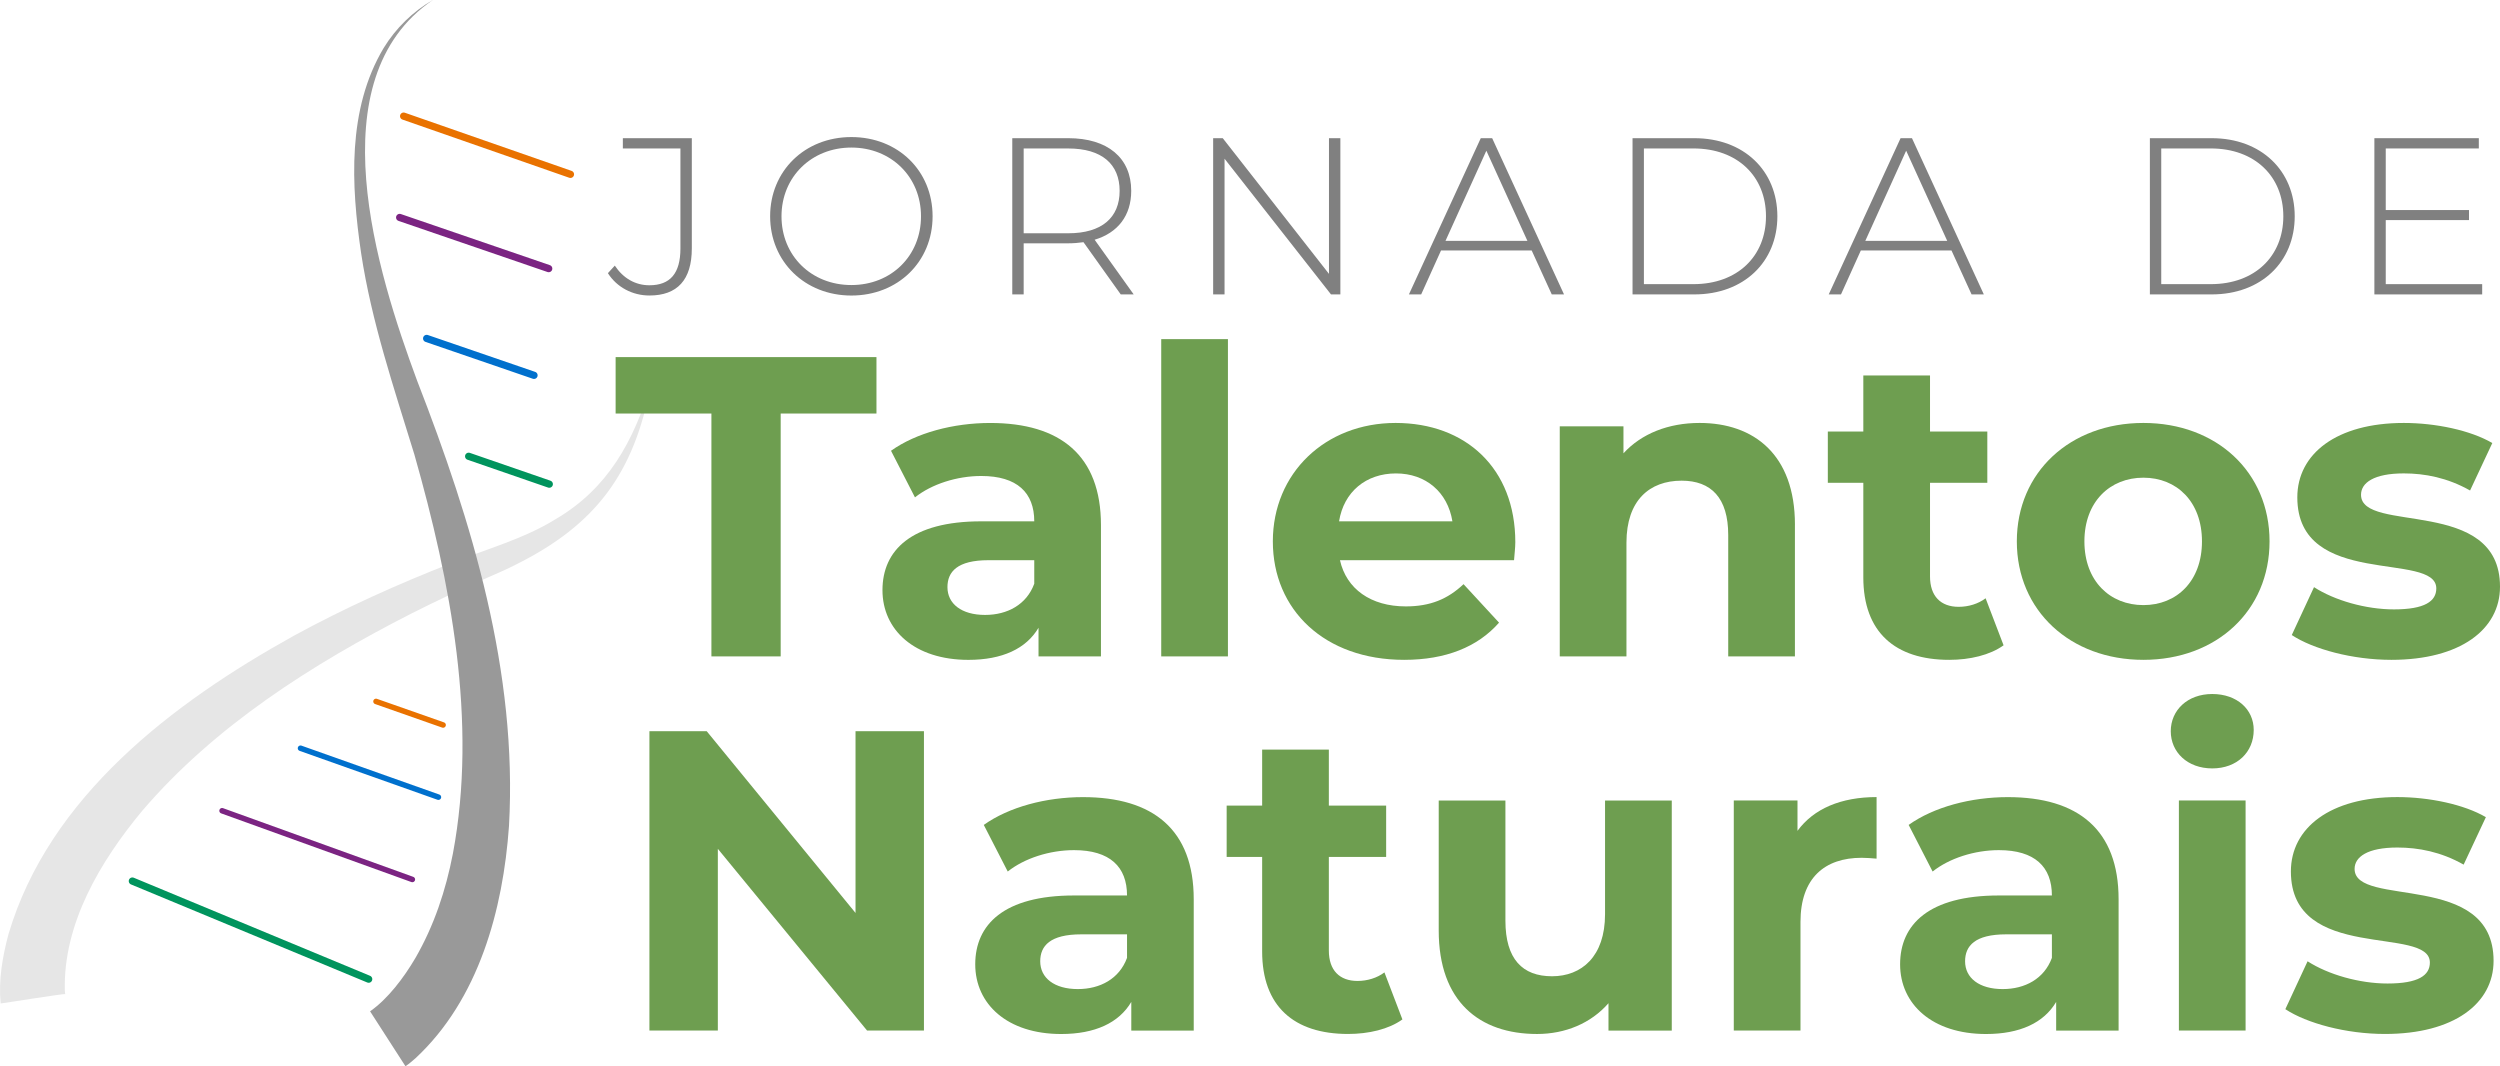 <svg xmlns="http://www.w3.org/2000/svg" id="Camada_2" viewBox="0 0 1003.01 427.79"><defs><style>.cls-1{fill:#e6e6e6;}.cls-2{fill:#999;}.cls-3{fill:#6e9e50;}.cls-4{fill:gray;}.cls-5,.cls-6,.cls-7,.cls-8{stroke-width:2.91px;}.cls-5,.cls-6,.cls-7,.cls-8,.cls-9,.cls-10,.cls-11{fill:none;stroke-linecap:round;stroke-linejoin:round;}.cls-5,.cls-10{stroke:#e97200;}.cls-6{stroke:#00945d;}.cls-7,.cls-9{stroke:#0070cd;}.cls-8,.cls-11{stroke:#7b2482;}.cls-9,.cls-10,.cls-11{stroke-width:2.22px;}</style></defs><g id="Layer_1"><g><g><path class="cls-4" d="M243.88,109.61l2.78-3.04c3.4,5.1,8.24,7.88,13.88,7.88,8.33,0,12.45-4.75,12.45-14.77V59.56h-23.1v-4.12h27.67v44.23c0,12.62-5.82,18.89-17.01,18.89-6.8,0-13.07-3.31-16.65-8.95Z"></path><path class="cls-4" d="M308.98,86.78c0-18.18,13.88-31.79,32.59-31.79s32.59,13.52,32.59,31.79-13.97,31.79-32.59,31.79-32.59-13.61-32.59-31.79Zm60.53,0c0-15.85-12-27.58-27.94-27.58s-28.03,11.73-28.03,27.58,12,27.58,28.03,27.58,27.94-11.73,27.94-27.58Z"></path><path class="cls-4" d="M449.65,118.12l-14.95-20.95c-1.97,.27-3.94,.45-6.09,.45h-17.91v20.5h-4.57V55.44h22.47c15.76,0,25.25,7.88,25.25,21.13,0,9.94-5.37,16.83-14.68,19.61l15.67,21.94h-5.19Zm-21.04-24.53c13.43,0,20.59-6.27,20.59-17.01s-7.16-17.01-20.59-17.01h-17.91v34.02h17.91Z"></path><path class="cls-4" d="M537.76,55.44v62.68h-3.76l-42.71-54.44v54.44h-4.57V55.44h3.85l42.62,54.44V55.44h4.57Z"></path><path class="cls-4" d="M614.5,100.48h-36.35l-7.97,17.64h-4.92l28.83-62.68h4.57l28.83,62.68h-4.92l-8.06-17.64Zm-1.7-3.85l-16.47-36.17-16.39,36.17h32.86Z"></path><path class="cls-4" d="M654.98,55.44h24.8c19.88,0,33.31,13.07,33.31,31.34s-13.43,31.34-33.31,31.34h-24.8V55.44Zm24.44,58.56c17.73,0,29.1-11.28,29.1-27.22s-11.37-27.22-29.1-27.22h-19.88v54.44h19.88Z"></path><path class="cls-4" d="M782.93,100.48h-36.35l-7.97,17.64h-4.92l28.83-62.68h4.57l28.83,62.68h-4.92l-8.06-17.64Zm-1.7-3.85l-16.47-36.17-16.39,36.17h32.86Z"></path><path class="cls-4" d="M862.54,55.44h24.8c19.88,0,33.31,13.07,33.31,31.34s-13.43,31.34-33.31,31.34h-24.8V55.44Zm24.44,58.56c17.73,0,29.1-11.28,29.1-27.22s-11.37-27.22-29.1-27.22h-19.88v54.44h19.88Z"></path><path class="cls-4" d="M995.86,114v4.12h-43.25V55.44h41.9v4.12h-37.34v24.71h33.4v4.03h-33.4v25.7h38.68Z"></path></g><g><path class="cls-1" d="M.26,402.6c-.92-9.33,.76-18.87,3.13-27.76,16.36-55.36,66.17-92.94,114.36-119.7,20.5-11.2,41.81-20.79,63.54-29.28,13.93-5.64,28.83-9.62,41.66-17.59,20.95-12.29,31.23-31.23,38.14-53.93-6.67,35.48-21.92,56.21-54.39,72.31-2.93,1.53-7.51,3.51-10.6,4.87-10.46,4.59-20.8,9.46-30.99,14.6-39.77,20.29-78.87,45.08-108.06,79.19-16.87,20.34-31.71,45.3-31.04,72.07,.01,.51,.09,.88,.14,1.35,0,.07,.02,.09,.02,.13,0,.04,0,.02,0,0,.19-.39-25.88,3.82-25.94,3.74H.26Z"></path><path class="cls-2" d="M148.48,405.75c7.14-5.02,13.48-13.39,18.18-21.39,7.49-12.98,12.19-27.1,15.05-41.91,9.94-52.89-.89-108.79-15.45-160.06-8.14-26.54-17.21-53.26-21.38-80.83-4.02-27.31-5.62-57.69,9.02-82.26,4.89-8,11.77-14.7,19.78-19.31-46.85,31.8-22.43,109.29-6.31,152.8,22.08,56.78,40.33,116.9,36.84,178.61-2.37,33.53-12.09,69.53-37.51,93.17-1.36,1.1-2.4,2.16-4.03,3.21,0,0-14.19-22.03-14.19-22.03h0Z"></path><line class="cls-11" x1="89.1" y1="325.28" x2="165.43" y2="352.84"></line><line class="cls-9" x1="120.57" y1="300.2" x2="175.89" y2="319.82"></line><line class="cls-10" x1="150.86" y1="281.42" x2="177.77" y2="290.87"></line><line class="cls-6" x1="53.11" y1="353.49" x2="147.91" y2="392.84"></line><line class="cls-8" x1="160.35" y1="87.25" x2="220.14" y2="107.76"></line><line class="cls-7" x1="171.18" y1="135.79" x2="214.24" y2="150.58"></line><line class="cls-6" x1="188.03" y1="183.07" x2="220.37" y2="194.24"></line><line class="cls-5" x1="161.94" y1="46.6" x2="228.86" y2="69.94"></line></g><g><path class="cls-3" d="M285.42,165.91h-38.43v-22.64h104.65v22.64h-38.43v97.44h-27.79v-97.44Z"></path><path class="cls-3" d="M441.71,210.69v52.67h-25.05v-11.49c-4.97,8.41-14.58,12.87-28.13,12.87-21.62,0-34.48-12.01-34.48-27.96s11.49-27.62,39.63-27.62h21.27c0-11.49-6.86-18.19-21.27-18.19-9.78,0-19.9,3.26-26.59,8.58l-9.61-18.7c10.12-7.21,25.05-11.15,39.8-11.15,28.13,0,44.43,13.04,44.43,41Zm-26.76,23.5v-9.44h-18.36c-12.52,0-16.47,4.63-16.47,10.81,0,6.69,5.66,11.15,15.1,11.15,8.92,0,16.64-4.12,19.73-12.52Z"></path><path class="cls-3" d="M465.89,136.06h26.76v127.29h-26.76v-127.29Z"></path><path class="cls-3" d="M607.42,224.76h-69.82c2.57,11.49,12.35,18.53,26.42,18.53,9.78,0,16.81-2.92,23.16-8.92l14.24,15.44c-8.58,9.78-21.44,14.92-38.08,14.92-31.91,0-52.67-20.07-52.67-47.52s21.1-47.52,49.24-47.52,48.04,18.18,48.04,47.86c0,2.06-.34,4.97-.51,7.21Zm-70.17-15.61h45.46c-1.89-11.67-10.64-19.21-22.65-19.21s-20.93,7.38-22.82,19.21Z"></path><path class="cls-3" d="M720.13,210.52v52.84h-26.76v-48.72c0-14.92-6.86-21.79-18.7-21.79-12.87,0-22.13,7.89-22.13,24.88v45.63h-26.76v-92.3h25.56v10.81c7.21-7.89,18.01-12.18,30.54-12.18,21.79,0,38.26,12.7,38.26,40.83Z"></path><path class="cls-3" d="M803.84,258.9c-5.49,3.95-13.55,5.83-21.79,5.83-21.79,0-34.48-11.15-34.48-33.11v-37.91h-14.24v-20.59h14.24v-22.47h26.76v22.47h22.99v20.59h-22.99v37.57c0,7.89,4.29,12.18,11.49,12.18,3.95,0,7.89-1.2,10.81-3.43l7.21,18.87Z"></path><path class="cls-3" d="M809.16,217.21c0-27.79,21.44-47.52,50.78-47.52s50.61,19.73,50.61,47.52-21.27,47.52-50.61,47.52-50.78-19.73-50.78-47.52Zm74.28,0c0-15.95-10.12-25.56-23.5-25.56s-23.67,9.61-23.67,25.56,10.29,25.56,23.67,25.56,23.5-9.61,23.5-25.56Z"></path><path class="cls-3" d="M919.47,254.78l8.92-19.21c8.24,5.32,20.76,8.92,32.08,8.92,12.35,0,16.98-3.26,16.98-8.41,0-15.1-55.76,.34-55.76-36.54,0-17.5,15.78-29.85,42.72-29.85,12.7,0,26.76,2.92,35.51,8.06l-8.92,19.04c-9.09-5.15-18.19-6.86-26.59-6.86-12.01,0-17.16,3.77-17.16,8.58,0,15.78,55.76,.51,55.76,36.88,0,17.16-15.96,29.34-43.58,29.34-15.61,0-31.39-4.29-39.97-9.95Z"></path><path class="cls-3" d="M370.69,293.37v120.09h-22.82l-59.87-72.91v72.91h-27.45v-120.09h22.99l59.7,72.91v-72.91h27.45Z"></path><path class="cls-3" d="M478.93,360.8v52.67h-25.05v-11.49c-4.97,8.41-14.58,12.87-28.13,12.87-21.62,0-34.48-12.01-34.48-27.96s11.49-27.62,39.63-27.62h21.27c0-11.49-6.86-18.19-21.27-18.19-9.78,0-19.9,3.26-26.59,8.58l-9.61-18.7c10.12-7.21,25.05-11.15,39.8-11.15,28.13,0,44.43,13.04,44.43,41Zm-26.76,23.5v-9.44h-18.36c-12.52,0-16.47,4.63-16.47,10.81,0,6.69,5.66,11.15,15.1,11.15,8.92,0,16.64-4.12,19.73-12.52Z"></path><path class="cls-3" d="M562.65,409c-5.49,3.95-13.55,5.83-21.79,5.83-21.79,0-34.48-11.15-34.48-33.11v-37.91h-14.24v-20.59h14.24v-22.47h26.76v22.47h22.99v20.59h-22.99v37.57c0,7.89,4.29,12.18,11.49,12.18,3.95,0,7.89-1.2,10.81-3.43l7.21,18.87Z"></path><path class="cls-3" d="M670.72,321.17v92.3h-25.39v-10.98c-7.03,8.06-17.33,12.35-28.65,12.35-23.16,0-39.46-13.04-39.46-41.52v-52.15h26.76v48.21c0,15.44,6.86,22.3,18.7,22.3s21.27-7.89,21.27-24.88v-45.63h26.76Z"></path><path class="cls-3" d="M752.89,319.79v24.7c-2.23-.17-3.95-.34-6-.34-14.75,0-24.53,8.06-24.53,25.73v43.58h-26.76v-92.3h25.56v12.18c6.52-8.92,17.5-13.55,31.74-13.55Z"></path><path class="cls-3" d="M849.99,360.8v52.67h-25.05v-11.49c-4.97,8.41-14.58,12.87-28.13,12.87-21.62,0-34.48-12.01-34.48-27.96s11.49-27.62,39.63-27.62h21.27c0-11.49-6.86-18.19-21.27-18.19-9.78,0-19.9,3.26-26.59,8.58l-9.61-18.7c10.12-7.21,25.05-11.15,39.8-11.15,28.13,0,44.43,13.04,44.43,41Zm-26.76,23.5v-9.44h-18.36c-12.52,0-16.47,4.63-16.47,10.81,0,6.69,5.66,11.15,15.1,11.15,8.92,0,16.64-4.12,19.73-12.52Z"></path><path class="cls-3" d="M870.92,293.37c0-8.41,6.69-14.93,16.64-14.93s16.64,6.18,16.64,14.41c0,8.92-6.69,15.44-16.64,15.44s-16.64-6.52-16.64-14.92Zm3.26,27.79h26.76v92.3h-26.76v-92.3Z"></path><path class="cls-3" d="M916.89,404.88l8.92-19.21c8.24,5.32,20.76,8.92,32.08,8.92,12.35,0,16.98-3.26,16.98-8.41,0-15.1-55.76,.34-55.76-36.54,0-17.5,15.78-29.85,42.72-29.85,12.7,0,26.76,2.92,35.51,8.06l-8.92,19.04c-9.09-5.15-18.19-6.86-26.59-6.86-12.01,0-17.16,3.77-17.16,8.58,0,15.78,55.76,.51,55.76,36.88,0,17.16-15.96,29.34-43.58,29.34-15.61,0-31.39-4.29-39.97-9.95Z"></path></g></g></g></svg>